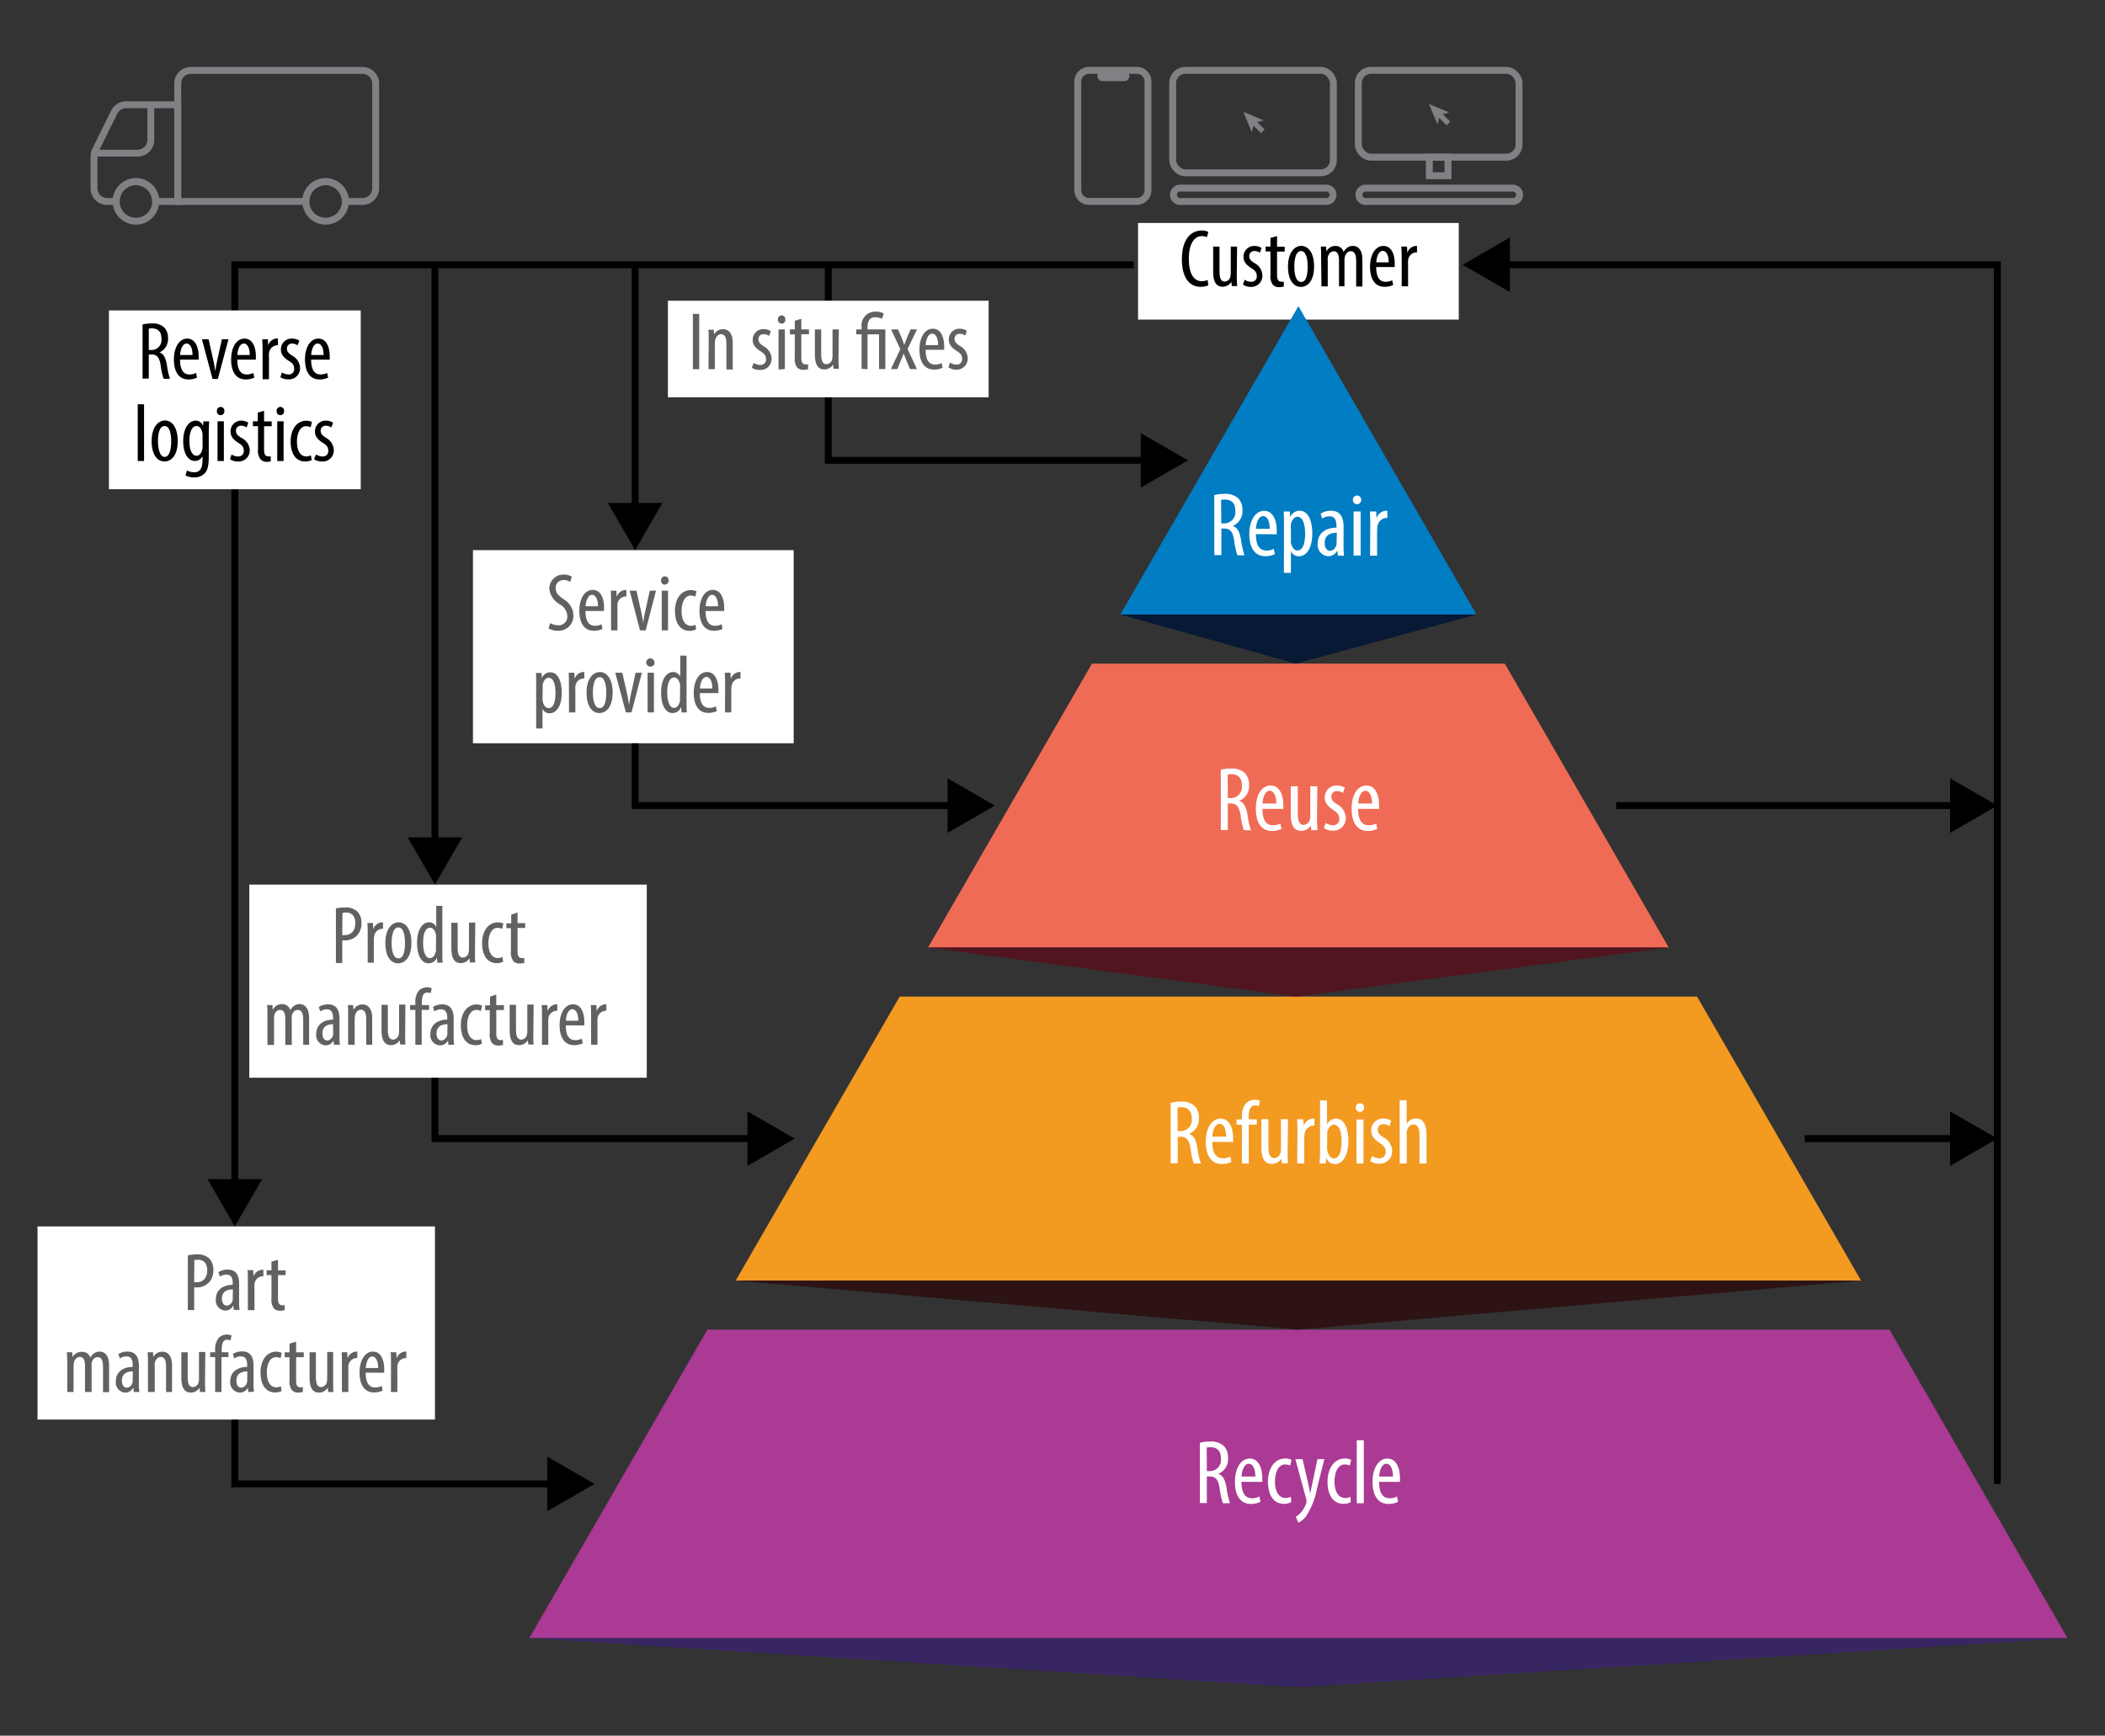 <svg id="Layer_1" data-name="Layer 1" xmlns="http://www.w3.org/2000/svg" xmlns:xlink="http://www.w3.org/1999/xlink" viewBox="0 0 396.16 326.69"><rect x="0" y="0" width="396.16" height="326.69" fill="#333333" stroke="none"/><defs><style>.cls-1,.cls-14,.cls-16,.cls-3{fill:none;}.cls-2{fill:#fff;}.cls-3{stroke:#000;}.cls-14,.cls-16,.cls-3{stroke-miterlimit:10;}.cls-14,.cls-3{stroke-width:1.3px;}.cls-4{fill:#007dc3;}.cls-5{fill:#f06b55;}.cls-6{fill:#f39a21;}.cls-7{fill:#aa3a93;}.cls-8{fill:#081935;}.cls-9{fill:#50151e;}.cls-10{fill:#2d1314;}.cls-11{fill:#382663;}.cls-12{fill:#606161;}.cls-13{clip-path:url(#clip-path);}.cls-14,.cls-16{stroke:#808184;}.cls-15{fill:#808184;}.cls-16{stroke-width:0.98px;}</style><clipPath id="clip-path"><rect class="cls-1" x="7.06" y="9.13" width="382.04" height="308.43"/></clipPath></defs><rect class="cls-2" x="89.01" y="103.55" width="60.36" height="36.35"/><rect class="cls-2" x="7.06" y="230.84" width="74.8" height="36.35"/><rect class="cls-2" x="46.92" y="166.5" width="74.8" height="36.35"/><polyline class="cls-3" points="104.5 279.3 44.19 279.3 44.19 267.19"/><polygon points="103 274.17 111.89 279.3 103 284.43 103 274.17"/><polyline class="cls-3" points="213.36 49.83 44.19 49.83 44.19 223.45"/><polygon points="39.06 221.95 44.19 230.84 49.32 221.95 39.06 221.95"/><polyline class="cls-3" points="375.9 279.3 375.9 49.83 282.65 49.83"/><polygon points="284.16 44.7 275.27 49.83 284.16 54.97 284.16 44.7"/><rect class="cls-2" x="214.18" y="41.97" width="60.36" height="18.18"/><polyline class="cls-3" points="155.88 49.83 155.88 86.65 216.19 86.65"/><polygon points="214.69 91.78 223.58 86.65 214.69 81.52 214.69 91.78"/><rect class="cls-2" x="125.7" y="56.6" width="60.36" height="18.18"/><polyline class="cls-3" points="179.84 151.63 119.53 151.63 119.53 139.9"/><polygon points="178.34 146.5 187.22 151.63 178.34 156.76 178.34 146.5"/><line class="cls-3" x1="119.53" y1="49.83" x2="119.53" y2="96.16"/><polygon points="114.39 94.66 119.53 103.55 124.66 94.66 114.39 94.66"/><polygon class="cls-4" points="277.87 115.67 210.84 115.67 244.36 57.62 277.87 115.67"/><polygon class="cls-5" points="314.06 178.35 174.65 178.35 205.51 124.91 283.2 124.91 314.06 178.35"/><polygon class="cls-6" points="350.25 241.03 138.46 241.03 169.32 187.58 319.39 187.58 350.25 241.03"/><polygon class="cls-7" points="133.13 250.27 99.61 308.33 389.1 308.33 355.59 250.27 133.13 250.27"/><path class="cls-2" d="M228.52,93.18a7.68,7.68,0,0,1,1.9-.22,3.58,3.58,0,0,1,2.61.82,3.12,3.12,0,0,1,.8,2.26A3,3,0,0,1,232,99v0c.86.25,1.3,1.08,1.56,2.59a17.15,17.15,0,0,0,.65,2.93h-1.33a14,14,0,0,1-.62-2.87c-.26-1.57-.76-2.17-1.89-2.17h-.51v5h-1.32Zm1.32,5.33h.55a2.09,2.09,0,0,0,2.1-2.31c0-1.34-.54-2.16-2-2.18a2.68,2.68,0,0,0-.68.07Z"/><path class="cls-2" d="M236.36,100.54c0,2.54,1,3.08,2,3.08a2.8,2.8,0,0,0,1.37-.32l.21,1a4.14,4.14,0,0,1-1.82.39c-2,0-3-1.63-3-4.17s1.13-4.37,2.79-4.37,2.37,1.78,2.37,3.67c0,.31,0,.53,0,.74Zm2.6-1c0-1.66-.6-2.4-1.23-2.4-.86,0-1.31,1.27-1.36,2.4Z"/><path class="cls-2" d="M241.64,98.86c0-1.27,0-2-.07-2.59h1.18l.07,1.06h0a1.89,1.89,0,0,1,1.75-1.2c1.44,0,2.4,1.54,2.4,4.27,0,3.07-1.27,4.31-2.57,4.31a1.58,1.58,0,0,1-1.45-1h0v4.12h-1.32Zm1.32,2.66a2.86,2.86,0,0,0,0,.68c.26,1.18.86,1.41,1.22,1.41,1.1,0,1.44-1.51,1.44-3.19s-.41-3.16-1.46-3.16c-.6,0-1.13.76-1.22,1.51a4.43,4.43,0,0,0,0,.64Z"/><path class="cls-2" d="M251.78,104.57l-.09-.88h-.05a1.86,1.86,0,0,1-1.65,1,2.12,2.12,0,0,1-2-2.37c0-2.08,1.66-3,3.53-3v-.26c0-1.11-.27-1.88-1.32-1.88a2.57,2.57,0,0,0-1.37.42l-.29-.92a3.53,3.53,0,0,1,1.94-.55c1.66,0,2.38,1.1,2.38,3v3.58a12.54,12.54,0,0,0,.09,1.89Zm-.19-4.29c-.69,0-2.28.12-2.28,1.92,0,1.08.55,1.48,1,1.48s1.08-.43,1.23-1.26a1.83,1.83,0,0,0,0-.46Z"/><path class="cls-2" d="M256.17,94.12a.78.78,0,1,1-1.56,0,.79.79,0,0,1,.77-.85A.77.77,0,0,1,256.17,94.12Zm-1.43,10.45v-8.3h1.33v8.3Z"/><path class="cls-2" d="M257.88,98.41c0-.7-.05-1.53-.06-2.14H259l.07,1.3h0a2,2,0,0,1,1.75-1.44l.28,0V97.5a1.27,1.27,0,0,0-.28,0,1.79,1.79,0,0,0-1.59,1.74,4.3,4.3,0,0,0-.06.75v4.6h-1.32Z"/><path class="cls-2" d="M229.75,144.88a7.73,7.73,0,0,1,1.9-.22,3.58,3.58,0,0,1,2.61.82,3.12,3.12,0,0,1,.81,2.27,3,3,0,0,1-1.86,3v0c.86.26,1.31,1.08,1.57,2.59a15.29,15.29,0,0,0,.65,2.93h-1.34a14.72,14.72,0,0,1-.62-2.86c-.26-1.58-.75-2.18-1.88-2.18h-.52v5h-1.32Zm1.32,5.34h.55a2.1,2.1,0,0,0,2.11-2.32c0-1.34-.55-2.16-2-2.18a2.71,2.71,0,0,0-.69.07Z"/><path class="cls-2" d="M237.59,152.24c0,2.54,1,3.09,2,3.09a2.74,2.74,0,0,0,1.37-.33l.21,1a4,4,0,0,1-1.82.4c-2,0-3-1.63-3-4.17,0-2.7,1.14-4.38,2.8-4.38s2.37,1.79,2.37,3.67c0,.31,0,.54,0,.74Zm2.61-1c0-1.66-.6-2.4-1.24-2.4-.85,0-1.3,1.27-1.35,2.4Z"/><path class="cls-2" d="M247.86,154c0,.92.06,1.64.07,2.26h-1.15l-.08-.87h0a2.17,2.17,0,0,1-1.78,1c-1.46,0-2-1.13-2-3.19V148h1.32V153c0,1.3.2,2.26,1.11,2.26a1.29,1.29,0,0,0,1.19-1.09,3.61,3.61,0,0,0,.06-.76V148h1.32Z"/><path class="cls-2" d="M249.5,154.9a2.59,2.59,0,0,0,1.33.43,1.12,1.12,0,0,0,1.22-1.2c0-.64-.22-1.07-1.06-1.63-1.08-.7-1.67-1.41-1.67-2.37a2.24,2.24,0,0,1,2.29-2.3,2.93,2.93,0,0,1,1.49.43l-.36,1a1.93,1.93,0,0,0-1.1-.36,1,1,0,0,0-1.08,1c0,.57.21.88,1,1.44a3,3,0,0,1,1.71,2.53,2.31,2.31,0,0,1-2.48,2.47,2.79,2.79,0,0,1-1.65-.49Z"/><path class="cls-2" d="M255.6,152.24c0,2.54,1,3.09,2,3.09A2.81,2.81,0,0,0,259,155l.2,1a3.94,3.94,0,0,1-1.82.4c-2,0-3-1.63-3-4.17,0-2.7,1.13-4.38,2.79-4.38s2.37,1.79,2.37,3.67c0,.31,0,.54,0,.74Zm2.61-1c0-1.66-.6-2.4-1.24-2.4-.85,0-1.3,1.27-1.35,2.4Z"/><path class="cls-2" d="M220.32,207.57a7.23,7.23,0,0,1,1.9-.22,3.58,3.58,0,0,1,2.61.82,3.12,3.12,0,0,1,.8,2.26,3,3,0,0,1-1.85,3v0c.86.26,1.3,1.08,1.56,2.59A17.11,17.11,0,0,0,226,219h-1.34a15.16,15.16,0,0,1-.61-2.87c-.26-1.58-.76-2.17-1.89-2.17h-.51v5h-1.32Zm1.32,5.33h.55a2.09,2.09,0,0,0,2.1-2.31c0-1.34-.54-2.16-2-2.18a2.63,2.63,0,0,0-.68.07Z"/><path class="cls-2" d="M228.16,214.93c0,2.53,1,3.08,2,3.08a2.8,2.8,0,0,0,1.37-.32l.21,1a4.14,4.14,0,0,1-1.82.39c-2,0-3-1.63-3-4.17s1.13-4.37,2.79-4.37,2.37,1.78,2.37,3.67c0,.31,0,.53,0,.74Zm2.6-1c0-1.66-.6-2.4-1.23-2.4-.86,0-1.31,1.27-1.36,2.4Z"/><path class="cls-2" d="M233.73,219v-7.29h-1v-1h1v-.5a3.73,3.73,0,0,1,.74-2.51,2.25,2.25,0,0,1,1.66-.7,2.3,2.3,0,0,1,1,.21l-.22,1a1.71,1.71,0,0,0-.72-.14c-.95,0-1.17,1-1.17,2.09v.52h1.51v1h-1.51V219Z"/><path class="cls-2" d="M242.34,216.69c0,.93,0,1.65.07,2.27h-1.15l-.09-.88h0a2.19,2.19,0,0,1-1.78,1c-1.46,0-2-1.13-2-3.19v-5.24h1.32v5.06c0,1.3.21,2.26,1.12,2.26a1.28,1.28,0,0,0,1.18-1.1,3.48,3.48,0,0,0,.07-.75v-5.47h1.32Z"/><path class="cls-2" d="M244.18,212.8c0-.7-.05-1.53-.07-2.14h1.18l.07,1.3h0a2,2,0,0,1,1.75-1.44l.27,0v1.35a1.18,1.18,0,0,0-.27,0,1.81,1.81,0,0,0-1.6,1.74,5.66,5.66,0,0,0-.05.75V219h-1.32Z"/><path class="cls-2" d="M248.36,219c0-.48.07-1.43.07-2v-9.88h1.32v4.54h0a1.85,1.85,0,0,1,1.75-1.11c1.28,0,2.26,1.49,2.26,4.2,0,3-1.24,4.37-2.52,4.37a1.74,1.74,0,0,1-1.65-1.21h0L249.5,219Zm1.39-2.94a1.67,1.67,0,0,0,.05.52c.31,1.23.88,1.46,1.24,1.46,1.06,0,1.44-1.44,1.44-3.21s-.39-3.14-1.46-3.14c-.62,0-1.13.77-1.23,1.48a2.78,2.78,0,0,0,0,.58Z"/><path class="cls-2" d="M256.72,208.51a.78.78,0,1,1-1.56,0,.79.79,0,0,1,.77-.86A.78.78,0,0,1,256.72,208.51ZM255.29,219v-8.3h1.32V219Z"/><path class="cls-2" d="M258.23,217.59a2.68,2.68,0,0,0,1.33.42,1.12,1.12,0,0,0,1.22-1.2c0-.63-.22-1.06-1.06-1.63-1.08-.7-1.66-1.4-1.66-2.36a2.23,2.23,0,0,1,2.28-2.3,2.8,2.8,0,0,1,1.49.43l-.36,1a2,2,0,0,0-1.1-.36,1,1,0,0,0-1.08,1c0,.56.21.87,1,1.44a3,3,0,0,1,1.71,2.52,2.31,2.31,0,0,1-2.48,2.47,2.85,2.85,0,0,1-1.65-.48Z"/><path class="cls-2" d="M263.41,207.09h1.32v4.46h0a2.27,2.27,0,0,1,.69-.72,2,2,0,0,1,1.11-.31c1.05,0,1.94.84,1.94,2.93V219h-1.32v-5.35c0-1-.22-2-1.11-2-.62,0-1.09.45-1.29,1.32a3.32,3.32,0,0,0,0,.64V219h-1.32Z"/><path class="cls-2" d="M225.81,271.56a7.22,7.22,0,0,1,1.9-.23,3.54,3.54,0,0,1,2.61.83,3.12,3.12,0,0,1,.8,2.26,3,3,0,0,1-1.85,3v0c.86.26,1.3,1.08,1.56,2.59a16.89,16.89,0,0,0,.65,2.93h-1.34a15,15,0,0,1-.61-2.86c-.26-1.58-.76-2.18-1.89-2.18h-.51v5h-1.32Zm1.32,5.33h.54a2.09,2.09,0,0,0,2.11-2.31c0-1.34-.55-2.17-2-2.18a2.68,2.68,0,0,0-.68.06Z"/><path class="cls-2" d="M233.65,278.91c0,2.54,1,3.09,2,3.09a2.79,2.79,0,0,0,1.37-.33l.2,1a3.93,3.93,0,0,1-1.81.4c-2,0-3-1.63-3-4.17s1.13-4.37,2.79-4.37,2.37,1.78,2.37,3.67c0,.31,0,.53,0,.73Zm2.6-1c0-1.67-.6-2.4-1.23-2.4-.86,0-1.31,1.26-1.36,2.4Z"/><path class="cls-2" d="M243,282.74a2.86,2.86,0,0,1-1.37.31c-1.82,0-3-1.46-3-4.2,0-2.39,1.2-4.33,3.27-4.33a2.63,2.63,0,0,1,1.17.26l-.26,1.08a2.22,2.22,0,0,0-.94-.22c-1.32,0-1.92,1.58-1.92,3.21,0,1.93.73,3.1,2,3.1a2.37,2.37,0,0,0,1-.22Z"/><path class="cls-2" d="M245.14,274.64l1.1,4.77c.15.65.24,1.2.34,1.72h0c.09-.47.23-1.1.36-1.7l1-4.79h1.3L247.9,280a14.84,14.84,0,0,1-2.06,5.35,4.55,4.55,0,0,1-1.49,1.27l-.48-1.13a4,4,0,0,0,1.16-1.05,5.08,5.08,0,0,0,.76-1.39,1.17,1.17,0,0,0,.09-.41.83.83,0,0,0,0-.31l-2.09-7.67Z"/><path class="cls-2" d="M254.21,282.74a2.86,2.86,0,0,1-1.37.31c-1.82,0-3-1.46-3-4.2,0-2.39,1.2-4.33,3.28-4.33a2.63,2.63,0,0,1,1.17.26l-.26,1.08a2.26,2.26,0,0,0-.94-.22c-1.32,0-1.93,1.58-1.93,3.21,0,1.93.74,3.1,2,3.1a2.37,2.37,0,0,0,1-.22Z"/><path class="cls-2" d="M255.34,271.08h1.33v11.86h-1.33Z"/><path class="cls-2" d="M259.55,278.91c0,2.54,1,3.09,2,3.09a2.74,2.74,0,0,0,1.37-.33l.21,1a4,4,0,0,1-1.82.4c-2,0-3-1.63-3-4.17s1.13-4.37,2.8-4.37,2.36,1.78,2.36,3.67c0,.31,0,.53,0,.73Zm2.6-1c0-1.67-.6-2.4-1.23-2.4-.86,0-1.3,1.26-1.36,2.4Z"/><polygon class="cls-8" points="210.84 115.67 243.88 124.91 277.87 115.67 210.84 115.67"/><polygon class="cls-9" points="174.65 178.35 243.88 187.58 314.06 178.35 174.65 178.35"/><polygon class="cls-10" points="350.25 241.03 244.36 250.27 138.46 241.03 350.25 241.03"/><polygon class="cls-11" points="99.61 308.33 244.36 317.56 389.1 308.33 99.61 308.33"/><polyline class="cls-3" points="142.17 214.31 81.86 214.31 81.86 202.86"/><polygon points="140.67 209.18 149.56 214.31 140.67 219.44 140.67 209.18"/><line class="cls-3" x1="81.86" y1="49.83" x2="81.86" y2="159.12"/><polygon points="76.73 157.61 81.86 166.5 86.99 157.61 76.73 157.61"/><path class="cls-12" d="M131.59,59.08V69.49H130.4V59.08ZM133.38,64c0-.88,0-1.33-.06-1.93h1l.06.89h0a1.9,1.9,0,0,1,1.71-1c1,0,1.81.78,1.81,2.58v5h-1.19V64.67c0-.88-.17-1.77-1-1.77-.5,0-1,.41-1.13,1.22a4.13,4.13,0,0,0-.05.66v4.71h-1.19Zm8.48,4.31a2.37,2.37,0,0,0,1.2.38,1,1,0,0,0,1.1-1.08c0-.57-.2-1-1-1.47-1-.63-1.5-1.26-1.5-2.13a2,2,0,0,1,2.06-2.07,2.51,2.51,0,0,1,1.34.39l-.32.9a1.73,1.73,0,0,0-1-.33.91.91,0,0,0-1,.94c0,.51.18.79.92,1.3a2.74,2.74,0,0,1,1.55,2.27,2.08,2.08,0,0,1-2.24,2.22,2.47,2.47,0,0,1-1.48-.43Zm5.94-8.17a.69.69,0,0,1-.72.77.7.7,0,0,1-.68-.77.72.72,0,0,1,.69-.78A.7.7,0,0,1,147.8,60.09Zm-1.28,9.4V62h1.19v7.47ZM150.81,60v2h1.44v.91h-1.44v4.43c0,1,.36,1.24.79,1.24a2.21,2.21,0,0,0,.48,0l0,.91a2.59,2.59,0,0,1-.88.12,1.54,1.54,0,0,1-1.18-.44,2.78,2.78,0,0,1-.44-1.89V62.93h-.92V62h.92V60.38Zm7,7.41c0,.84.05,1.49.06,2h-1l-.08-.79h0a2,2,0,0,1-1.61.92c-1.31,0-1.82-1-1.82-2.88V62h1.19v4.55c0,1.18.18,2,1,2a1.15,1.15,0,0,0,1.07-1,3.51,3.51,0,0,0,.06-.68V62h1.19Zm4.34,2V62.93h-1V62h1v-.5a2.57,2.57,0,0,1,2.71-2.84,3,3,0,0,1,1.47.36L166,60a3,3,0,0,0-1.24-.29c-1.2,0-1.49.83-1.49,2V62h3.35v7.47h-1.19V62.93h-2.16v6.56ZM169,62l.69,1.6c.19.44.33.87.5,1.32h0c.17-.48.34-.91.49-1.32l.68-1.6h1.22l-1.78,3.69,1.77,3.78h-1.3l-.71-1.68c-.17-.4-.31-.79-.5-1.28h0c-.15.44-.32.85-.49,1.28l-.7,1.68h-1.2l1.77-3.75L167.71,62Zm5.2,3.84c0,2.29.91,2.78,1.77,2.78a2.52,2.52,0,0,0,1.24-.29l.19.88a3.64,3.64,0,0,1-1.64.35c-1.79,0-2.72-1.46-2.72-3.75s1-3.94,2.52-3.94,2.13,1.61,2.13,3.31a6.24,6.24,0,0,1,0,.66Zm2.35-.88c0-1.5-.54-2.16-1.12-2.16-.77,0-1.17,1.14-1.22,2.16Zm2.22,3.28a2.33,2.33,0,0,0,1.2.38,1,1,0,0,0,1.1-1.08c0-.57-.2-1-1-1.47-1-.63-1.5-1.26-1.5-2.13a2,2,0,0,1,2.06-2.07,2.54,2.54,0,0,1,1.34.39l-.32.9a1.73,1.73,0,0,0-1-.33.91.91,0,0,0-1,.94c0,.51.18.79.92,1.3a2.74,2.74,0,0,1,1.55,2.27A2.08,2.08,0,0,1,180,69.58a2.53,2.53,0,0,1-1.49-.43Z"/><path class="cls-12" d="M103.54,117.28a3,3,0,0,0,1.5.41,1.63,1.63,0,0,0,1.73-1.76,2.68,2.68,0,0,0-1.38-2.16,3.84,3.84,0,0,1-2-2.89,2.63,2.63,0,0,1,2.75-2.73,2.68,2.68,0,0,1,1.47.39l-.3,1a2.11,2.11,0,0,0-1.23-.36,1.44,1.44,0,0,0-1.5,1.48c0,1,.54,1.44,1.53,2.15a3.56,3.56,0,0,1,1.8,3,2.78,2.78,0,0,1-2.91,2.91,3.57,3.57,0,0,1-1.76-.44Z"/><path class="cls-12" d="M110.19,115c0,2.29.91,2.78,1.78,2.78a2.48,2.48,0,0,0,1.23-.29l.19.88a3.64,3.64,0,0,1-1.64.35c-1.79,0-2.72-1.46-2.72-3.75s1-3.94,2.52-3.94,2.13,1.61,2.13,3.31c0,.28,0,.48,0,.66Zm2.35-.88c0-1.49-.54-2.16-1.11-2.16-.77,0-1.18,1.14-1.22,2.16Z"/><path class="cls-12" d="M115,113.11c0-.63,0-1.38-.06-1.93H116l.06,1.17h0a1.83,1.83,0,0,1,1.58-1.3l.25,0v1.22a1,1,0,0,0-.25,0,1.63,1.63,0,0,0-1.44,1.56,4.79,4.79,0,0,0,0,.68v4.14H115Z"/><path class="cls-12" d="M119.78,111.18l.94,4.2c.11.51.23,1.17.33,1.82h0c.08-.62.2-1.25.31-1.82l.93-4.2h1.17l-1.94,7.47h-1.07l-1.95-7.47Z"/><path class="cls-12" d="M125.82,109.25a.71.71,0,1,1-1.41,0,.71.71,0,0,1,.7-.77A.69.69,0,0,1,125.82,109.25Zm-1.28,9.4v-7.47h1.18v7.47Z"/><path class="cls-12" d="M131,118.47a2.62,2.62,0,0,1-1.24.27c-1.63,0-2.73-1.31-2.73-3.78,0-2.15,1.08-3.89,3-3.89a2.44,2.44,0,0,1,1.05.23l-.23,1a2,2,0,0,0-.85-.2c-1.19,0-1.73,1.42-1.73,2.89,0,1.75.66,2.8,1.76,2.8a2.1,2.1,0,0,0,.87-.2Z"/><path class="cls-12" d="M132.8,115c0,2.29.91,2.78,1.77,2.78a2.55,2.55,0,0,0,1.24-.29l.18.88a3.62,3.62,0,0,1-1.63.35c-1.8,0-2.72-1.46-2.72-3.75s1-3.94,2.51-3.94,2.14,1.61,2.14,3.31a6.24,6.24,0,0,1,0,.66Zm2.34-.88c0-1.49-.54-2.16-1.11-2.16-.77,0-1.17,1.14-1.22,2.16Z"/><path class="cls-12" d="M100.91,129c0-1.14,0-1.81-.06-2.33h1.07l.06.95h0a1.72,1.72,0,0,1,1.58-1.08c1.29,0,2.16,1.39,2.16,3.85,0,2.76-1.15,3.87-2.32,3.87a1.41,1.41,0,0,1-1.3-.86h0v3.71h-1.19Zm1.19,2.39a2.36,2.36,0,0,0,.05.62c.23,1.07.77,1.27,1.1,1.27,1,0,1.29-1.36,1.29-2.88s-.37-2.84-1.31-2.84c-.54,0-1,.68-1.1,1.36a3.57,3.57,0,0,0,0,.57Z"/><path class="cls-12" d="M107.07,128.55c0-.64,0-1.38-.06-1.93h1.07l.06,1.17h0a1.83,1.83,0,0,1,1.58-1.3l.24,0v1.22a.9.9,0,0,0-.24,0,1.62,1.62,0,0,0-1.44,1.56,4.72,4.72,0,0,0,0,.68v4.14h-1.19Z"/><path class="cls-12" d="M115.3,130.35c0,2.89-1.34,3.86-2.48,3.86-1.35,0-2.43-1.21-2.43-3.84s1.22-3.88,2.5-3.88S115.3,127.74,115.3,130.35Zm-3.72,0c0,1.24.22,2.92,1.3,2.92s1.22-1.76,1.22-2.92-.2-2.9-1.25-2.9S111.58,129.21,111.58,130.35Z"/><path class="cls-12" d="M117.12,126.62l.95,4.2c.1.51.23,1.17.32,1.82h0c.07-.62.2-1.25.31-1.82l.92-4.2h1.18l-1.95,7.47h-1.06l-2-7.47Z"/><path class="cls-12" d="M123.16,124.69a.69.69,0,0,1-.72.77.77.77,0,1,1,.72-.77Zm-1.28,9.4v-7.47h1.19v7.47Z"/><path class="cls-12" d="M129.21,123.41v8.89c0,.51,0,1.36.07,1.79h-1l-.08-.94h-.05a1.71,1.71,0,0,1-1.56,1.06c-1.26,0-2.17-1.37-2.17-3.82,0-2.66,1.09-3.9,2.25-3.9a1.46,1.46,0,0,1,1.36.9h0v-4ZM128,129.46a4.26,4.26,0,0,0,0-.5c-.07-.77-.54-1.45-1.11-1.45-1,0-1.32,1.38-1.32,2.88s.4,2.84,1.26,2.84c.37,0,.88-.2,1.14-1.29a2.24,2.24,0,0,0,0-.49Z"/><path class="cls-12" d="M131.71,130.46c0,2.29.92,2.78,1.78,2.78a2.55,2.55,0,0,0,1.24-.29l.18.88a3.64,3.64,0,0,1-1.64.35c-1.79,0-2.71-1.46-2.71-3.75s1-3.94,2.51-3.94,2.13,1.61,2.13,3.31c0,.28,0,.48,0,.66Zm2.35-.88c0-1.5-.54-2.16-1.11-2.16-.77,0-1.17,1.14-1.22,2.16Z"/><path class="cls-12" d="M136.47,128.55c0-.64-.05-1.38-.06-1.93h1.06l.07,1.17h0a1.82,1.82,0,0,1,1.57-1.3l.25,0v1.22a1,1,0,0,0-.25,0,1.61,1.61,0,0,0-1.43,1.56,3.62,3.62,0,0,0-.05.68v4.14h-1.19Z"/><line class="cls-3" x1="304.17" y1="151.63" x2="368.52" y2="151.63"/><polygon points="367.01 156.76 375.9 151.63 367.01 146.5 367.01 156.76"/><line class="cls-3" x1="339.65" y1="214.31" x2="368.52" y2="214.31"/><polygon points="367.01 219.44 375.9 214.31 367.01 209.18 367.01 219.44"/><path class="cls-12" d="M35.35,236.3a7.09,7.09,0,0,1,1.73-.2,3.15,3.15,0,0,1,2.3.77,2.93,2.93,0,0,1,.77,2.15,3.3,3.3,0,0,1-.63,2.13,3.05,3.05,0,0,1-2.45,1.16,4.44,4.44,0,0,1-.53,0v4.27H35.35Zm1.19,5a2,2,0,0,0,.46.05c1.18,0,2-.78,2-2.24,0-1.07-.45-2-1.77-2a2.75,2.75,0,0,0-.66.08Z"/><path class="cls-12" d="M44,246.56l-.08-.79h-.05a1.66,1.66,0,0,1-1.48.91,1.9,1.9,0,0,1-1.77-2.13c0-1.87,1.49-2.7,3.18-2.72v-.23c0-1-.25-1.7-1.19-1.7a2.22,2.22,0,0,0-1.24.39l-.26-.84a3.23,3.23,0,0,1,1.75-.49c1.49,0,2.14,1,2.14,2.67v3.23a11.47,11.47,0,0,0,.08,1.7Zm-.17-3.86c-.62,0-2.06.1-2.06,1.72,0,1,.5,1.33.92,1.33s1-.38,1.11-1.12a2.08,2.08,0,0,0,0-.42Z"/><path class="cls-12" d="M46.65,241c0-.63,0-1.37-.06-1.93h1.07l.06,1.17h0A1.82,1.82,0,0,1,49.32,239h.25v1.22h-.25a1.61,1.61,0,0,0-1.43,1.56,4.61,4.61,0,0,0,0,.68v4.14H46.65Z"/><path class="cls-12" d="M52.32,237.11v2h1.44V240H52.32v4.43c0,1,.35,1.24.79,1.24a2.28,2.28,0,0,0,.48,0l0,.91a2.47,2.47,0,0,1-.88.13,1.52,1.52,0,0,1-1.17-.45,2.75,2.75,0,0,1-.45-1.88V240h-.91v-.91h.91v-1.63Z"/><path class="cls-12" d="M12.66,256.45c0-.88-.05-1.33-.07-1.93h1l.06.93h0a1.89,1.89,0,0,1,1.69-1A1.55,1.55,0,0,1,17,255.54h0a2.4,2.4,0,0,1,.74-.85,1.8,1.8,0,0,1,1-.29c1,0,1.79.74,1.79,2.64v5H19.39v-4.68c0-1-.14-1.92-1.05-1.92-.49,0-.93.42-1.1,1.11a4.79,4.79,0,0,0,0,.68V262H16v-4.9c0-.83-.15-1.7-1-1.7-.48,0-1,.42-1.11,1.21a4.26,4.26,0,0,0-.05.64V262H12.66Z"/><path class="cls-12" d="M25.18,262l-.08-.79h-.05a1.66,1.66,0,0,1-1.48.91A1.9,1.9,0,0,1,21.8,260c0-1.87,1.49-2.7,3.18-2.72V257c0-1-.25-1.7-1.19-1.7a2.22,2.22,0,0,0-1.24.39l-.26-.84A3.23,3.23,0,0,1,24,254.4c1.49,0,2.14,1,2.14,2.67v3.23a11.47,11.47,0,0,0,.08,1.7ZM25,258.13c-.62,0-2.06.11-2.06,1.73,0,1,.5,1.33.92,1.33s1-.38,1.11-1.13a1.93,1.93,0,0,0,0-.41Z"/><path class="cls-12" d="M27.85,256.45c0-.88-.05-1.33-.06-1.93h1l.06.9h0a1.9,1.9,0,0,1,1.72-1c1,0,1.81.77,1.81,2.58v5H31.25v-4.82c0-.88-.17-1.78-1-1.78-.49,0-1,.42-1.13,1.22a4.47,4.47,0,0,0,0,.67V262H27.85Z"/><path class="cls-12" d="M38.58,260c0,.83.05,1.48.06,2h-1l-.08-.79h0a2,2,0,0,1-1.61.91c-1.31,0-1.82-1-1.82-2.87v-4.73h1.19v4.56c0,1.17.19,2,1,2a1.15,1.15,0,0,0,1.07-1,2.92,2.92,0,0,0,.06-.68v-4.93h1.19Z"/><path class="cls-12" d="M40.49,262v-6.57h-.94v-.91h.94v-.45a3.34,3.34,0,0,1,.67-2.25,2.21,2.21,0,0,1,2.42-.45l-.2.93a1.56,1.56,0,0,0-.65-.13c-.85,0-1,.92-1,1.89v.46H43v.91H41.68V262Z"/><path class="cls-12" d="M46.72,262l-.08-.79h0a1.67,1.67,0,0,1-1.48.91A1.91,1.91,0,0,1,43.33,260c0-1.87,1.5-2.7,3.19-2.72V257c0-1-.25-1.7-1.19-1.7a2.2,2.2,0,0,0-1.24.39l-.26-.84a3.22,3.22,0,0,1,1.74-.49c1.5,0,2.15,1,2.15,2.67v3.23a11.47,11.47,0,0,0,.08,1.7Zm-.17-3.87c-.62,0-2.06.11-2.06,1.73,0,1,.5,1.33.91,1.33s1-.38,1.12-1.13a1.93,1.93,0,0,0,0-.41Z"/><path class="cls-12" d="M53,261.81a2.6,2.6,0,0,1-1.23.28c-1.64,0-2.74-1.31-2.74-3.79,0-2.14,1.08-3.89,2.95-3.89a2.44,2.44,0,0,1,1.05.23l-.23,1a1.87,1.87,0,0,0-.85-.2c-1.19,0-1.73,1.42-1.73,2.88,0,1.75.67,2.8,1.76,2.8a2.1,2.1,0,0,0,.87-.2Z"/><path class="cls-12" d="M55.73,252.54v2h1.44v.91H55.73v4.43c0,1,.36,1.24.79,1.24a2.21,2.21,0,0,0,.48-.05l0,.91a2.55,2.55,0,0,1-.88.13,1.53,1.53,0,0,1-1.18-.45,2.75,2.75,0,0,1-.45-1.88v-4.33h-.91v-.91h.91v-1.64Z"/><path class="cls-12" d="M62.7,260c0,.83,0,1.48.06,2h-1l-.07-.79h0a2,2,0,0,1-1.61.91c-1.31,0-1.82-1-1.82-2.87v-4.73h1.19v4.56c0,1.17.18,2,1,2a1.17,1.17,0,0,0,1.07-1,3.58,3.58,0,0,0,.06-.68v-4.93H62.7Z"/><path class="cls-12" d="M64.35,256.45c0-.63,0-1.37-.06-1.93h1.06l.06,1.17h0A1.82,1.82,0,0,1,67,254.4h.25v1.22H67a1.62,1.62,0,0,0-1.44,1.56,4.7,4.7,0,0,0,0,.68V262H64.35Z"/><path class="cls-12" d="M68.82,258.37c0,2.28.92,2.78,1.78,2.78a2.55,2.55,0,0,0,1.24-.3l.18.88a3.64,3.64,0,0,1-1.64.36c-1.79,0-2.71-1.47-2.71-3.75s1-3.94,2.51-3.94,2.13,1.6,2.13,3.3c0,.28,0,.48,0,.67Zm2.35-.88c0-1.5-.54-2.17-1.11-2.17-.77,0-1.17,1.15-1.22,2.17Z"/><path class="cls-12" d="M73.58,256.45c0-.63,0-1.37-.06-1.93h1.06l.07,1.17h0a1.8,1.8,0,0,1,1.57-1.29h.25v1.22h-.25a1.62,1.62,0,0,0-1.44,1.56,4.7,4.7,0,0,0,0,.68V262H73.58Z"/><path class="cls-12" d="M63.22,171a6.63,6.63,0,0,1,1.73-.2,3.15,3.15,0,0,1,2.3.77,2.91,2.91,0,0,1,.77,2.14,3.3,3.3,0,0,1-.63,2.13A3,3,0,0,1,64.94,177h-.53v4.26H63.22Zm1.19,5a2,2,0,0,0,.46,0c1.18,0,2-.77,2-2.24,0-1.06-.44-2-1.76-2a2.27,2.27,0,0,0-.66.08Z"/><path class="cls-12" d="M69.2,175.66c0-.64,0-1.38-.07-1.93H70.2l.06,1.17h0a1.83,1.83,0,0,1,1.58-1.3l.24,0v1.22a.9.9,0,0,0-.24,0,1.62,1.62,0,0,0-1.44,1.56,4.61,4.61,0,0,0-.05.68v4.14H69.2Z"/><path class="cls-12" d="M77.43,177.46c0,2.89-1.35,3.86-2.49,3.86-1.34,0-2.42-1.22-2.42-3.84s1.21-3.88,2.5-3.88S77.43,174.85,77.43,177.46Zm-3.73,0c0,1.24.22,2.92,1.3,2.92s1.22-1.76,1.22-2.92-.2-2.9-1.25-2.9S73.7,176.32,73.7,177.46Z"/><path class="cls-12" d="M83.25,170.51v8.9c0,.51,0,1.36.06,1.79h-1l-.08-.94h0a1.73,1.73,0,0,1-1.56,1.06c-1.27,0-2.18-1.37-2.18-3.83,0-2.65,1.09-3.89,2.25-3.89a1.44,1.44,0,0,1,1.36.9h0v-4Zm-1.18,6.06c0-.16,0-.33,0-.5-.08-.77-.54-1.45-1.12-1.45-1,0-1.32,1.38-1.32,2.87s.4,2.85,1.26,2.85c.37,0,.88-.21,1.15-1.29a2.31,2.31,0,0,0,0-.49Z"/><path class="cls-12" d="M89.39,179.16c0,.84,0,1.48.06,2h-1l-.08-.79h0a2,2,0,0,1-1.61.91c-1.31,0-1.82-1-1.82-2.87v-4.72h1.19v4.55c0,1.18.19,2,1,2a1.15,1.15,0,0,0,1.07-1,2.87,2.87,0,0,0,.06-.68v-4.92h1.19Z"/><path class="cls-12" d="M94.7,181a2.48,2.48,0,0,1-1.23.28c-1.64,0-2.74-1.31-2.74-3.78,0-2.15,1.08-3.89,3-3.89a2.44,2.44,0,0,1,1,.23l-.23,1a2,2,0,0,0-.85-.2c-1.19,0-1.73,1.42-1.73,2.89,0,1.74.67,2.79,1.76,2.79a2,2,0,0,0,.87-.2Z"/><path class="cls-12" d="M97.4,171.75v2h1.44v.91H97.4v4.43c0,1,.36,1.23.79,1.23a2.27,2.27,0,0,0,.48,0l0,.91a2.59,2.59,0,0,1-.88.12,1.51,1.51,0,0,1-1.18-.45,2.73,2.73,0,0,1-.45-1.88v-4.32H95.3v-.91h.91v-1.64Z"/><path class="cls-12" d="M50.33,191.1c0-.88,0-1.33-.06-1.93h1l.06.92h0A1.89,1.89,0,0,1,53.08,189a1.56,1.56,0,0,1,1.56,1.14h0a2.28,2.28,0,0,1,.74-.84,1.73,1.73,0,0,1,1-.3c1,0,1.79.74,1.79,2.64v5H57.06V192c0-1-.14-1.91-1.05-1.91-.49,0-.93.41-1.1,1.11a4.7,4.7,0,0,0,0,.68v4.8H53.69v-4.9c0-.83-.15-1.69-1-1.69-.48,0-1,.41-1.11,1.2a4.4,4.4,0,0,0,0,.65v4.74H50.33Z"/><path class="cls-12" d="M62.85,196.64l-.08-.79h0a1.69,1.69,0,0,1-1.49.91,1.9,1.9,0,0,1-1.77-2.13c0-1.87,1.5-2.7,3.18-2.72v-.23c0-1-.25-1.7-1.19-1.7a2.24,2.24,0,0,0-1.23.39l-.27-.83a3.17,3.17,0,0,1,1.75-.5c1.5,0,2.14,1,2.14,2.67v3.23a11.47,11.47,0,0,0,.08,1.7Zm-.17-3.86c-.62,0-2,.11-2,1.73,0,1,.49,1.33.91,1.33s1-.39,1.11-1.13a2,2,0,0,0,0-.42Z"/><path class="cls-12" d="M65.52,191.1c0-.88,0-1.33-.06-1.93h1l.07.89h0a1.89,1.89,0,0,1,1.71-1c1,0,1.81.77,1.81,2.58v5H68.92v-4.82c0-.88-.17-1.77-1-1.77-.49,0-1,.41-1.12,1.22a4.13,4.13,0,0,0-.05.66v4.71H65.52Z"/><path class="cls-12" d="M76.25,194.6c0,.84,0,1.48.06,2h-1l-.08-.79h0a2,2,0,0,1-1.61.91c-1.31,0-1.82-1-1.82-2.87v-4.72h1.19v4.55c0,1.17.19,2,1,2a1.15,1.15,0,0,0,1.06-1,2.87,2.87,0,0,0,.06-.68v-4.92h1.19Z"/><path class="cls-12" d="M78.17,196.64v-6.56h-1v-.91h1v-.45a3.35,3.35,0,0,1,.66-2.26,2.17,2.17,0,0,1,2.42-.44l-.2.92a1.59,1.59,0,0,0-.65-.12c-.84,0-1,.91-1,1.88v.47h1.35v.91H79.36v6.56Z"/><path class="cls-12" d="M84.39,196.64l-.08-.79h0a1.66,1.66,0,0,1-1.48.91A1.9,1.9,0,0,1,81,194.63c0-1.87,1.49-2.7,3.18-2.72v-.23c0-1-.25-1.7-1.19-1.7a2.3,2.3,0,0,0-1.24.39l-.26-.83a3.14,3.14,0,0,1,1.75-.5c1.49,0,2.14,1,2.14,2.67v3.23a11.47,11.47,0,0,0,.08,1.7Zm-.17-3.86c-.62,0-2.06.11-2.06,1.73,0,1,.5,1.33.92,1.33s1-.39,1.11-1.13a2,2,0,0,0,0-.42Z"/><path class="cls-12" d="M90.7,196.45a2.48,2.48,0,0,1-1.23.28c-1.64,0-2.74-1.31-2.74-3.78,0-2.15,1.09-3.89,3-3.89a2.4,2.4,0,0,1,1,.23l-.23,1a1.87,1.87,0,0,0-.85-.2c-1.19,0-1.73,1.42-1.73,2.89,0,1.74.67,2.79,1.76,2.79a2,2,0,0,0,.87-.2Z"/><path class="cls-12" d="M93.4,187.19v2h1.44v.91H93.4v4.43c0,1,.36,1.23.79,1.23a2.27,2.27,0,0,0,.48,0l0,.91a2.59,2.59,0,0,1-.88.12,1.51,1.51,0,0,1-1.18-.45,2.74,2.74,0,0,1-.44-1.88v-4.32H91.3v-.91h.92v-1.64Z"/><path class="cls-12" d="M100.37,194.6c0,.84,0,1.48.06,2h-1l-.08-.79h0a2,2,0,0,1-1.61.91c-1.31,0-1.82-1-1.82-2.87v-4.72h1.19v4.55c0,1.17.18,2,1,2a1.15,1.15,0,0,0,1.07-1,3.51,3.51,0,0,0,.06-.68v-4.92h1.19Z"/><path class="cls-12" d="M102,191.1c0-.64,0-1.38-.06-1.93H103l.06,1.17h0a1.82,1.82,0,0,1,1.57-1.3l.25,0v1.22a1,1,0,0,0-.25,0,1.63,1.63,0,0,0-1.44,1.56,4.7,4.7,0,0,0,0,.68v4.14H102Z"/><path class="cls-12" d="M106.48,193c0,2.29.91,2.78,1.78,2.78a2.48,2.48,0,0,0,1.23-.29l.19.88a3.64,3.64,0,0,1-1.64.35c-1.79,0-2.72-1.46-2.72-3.75s1-3.94,2.52-3.94,2.13,1.61,2.13,3.31c0,.28,0,.48,0,.66Zm2.35-.88c0-1.5-.54-2.16-1.11-2.16-.78,0-1.18,1.14-1.22,2.16Z"/><path class="cls-12" d="M111.24,191.1c0-.64,0-1.38-.07-1.93h1.07l.06,1.17h0a1.83,1.83,0,0,1,1.58-1.3l.24,0v1.22a.9.9,0,0,0-.24,0,1.63,1.63,0,0,0-1.44,1.56,4.7,4.7,0,0,0,0,.68v4.14h-1.19Z"/><g class="cls-13"><path class="cls-14" d="M204.95,13.24h9a2.1,2.1,0,0,1,2.1,2.1V35.81a2.1,2.1,0,0,1-2.1,2.1h-9a2.11,2.11,0,0,1-2.11-2.11V15.35A2.11,2.11,0,0,1,204.95,13.24Z"/><path class="cls-15" d="M211.56,15.27h-4.08a.94.94,0,0,1-.94-.93v-1.1h6v1.1a.94.94,0,0,1-.94.93"/><rect class="cls-14" x="220.7" y="13.24" width="30.24" height="19.29" rx="2.37"/><path class="cls-14" d="M249.69,37.92H222a1.26,1.26,0,0,1,0-2.51h27.73a1.26,1.26,0,0,1,0,2.51Z"/><line class="cls-16" x1="235.92" y1="22.98" x2="237.66" y2="24.72"/><polygon class="cls-15" points="233.99 21.05 235.59 24.88 236.06 23.12 237.81 22.66 233.99 21.05"/><rect class="cls-14" x="255.64" y="13.24" width="30.24" height="16.34" rx="2.37"/><path class="cls-14" d="M284.62,37.92H256.89a1.26,1.26,0,0,1,0-2.51h27.73a1.26,1.26,0,1,1,0,2.51Z"/><line class="cls-16" x1="270.85" y1="21.5" x2="272.59" y2="23.24"/><polygon class="cls-15" points="268.92 19.57 270.53 23.4 270.99 21.65 272.75 21.18 268.92 19.57"/><rect class="cls-14" x="269" y="29.58" width="3.51" height="3.5"/></g><path d="M227.41,53.7a3.37,3.37,0,0,1-1.49.28c-2,0-3.49-1.64-3.49-5.17,0-4.11,2-5.42,3.68-5.42a2.62,2.62,0,0,1,1.3.26l-.27,1a2.38,2.38,0,0,0-1-.21c-1.11,0-2.4,1.08-2.4,4.26s1.17,4.23,2.43,4.23a2.65,2.65,0,0,0,1.1-.23Z"/><path d="M232.76,51.85c0,.83.05,1.48.07,2h-1l-.08-.79h0a2,2,0,0,1-1.6.91c-1.32,0-1.83-1-1.83-2.87V46.41h1.19V51c0,1.17.19,2,1,2a1.15,1.15,0,0,0,1.06-1,2.87,2.87,0,0,0,.06-.68V46.41h1.19Z"/><path d="M234.23,52.65a2.33,2.33,0,0,0,1.2.39,1,1,0,0,0,1.1-1.08c0-.57-.2-1-1-1.47-1-.63-1.5-1.27-1.5-2.13a2,2,0,0,1,2.06-2.07,2.51,2.51,0,0,1,1.34.39l-.32.89a1.8,1.8,0,0,0-1-.32.91.91,0,0,0-1,.94c0,.51.18.79.92,1.3a2.72,2.72,0,0,1,1.55,2.27A2.09,2.09,0,0,1,235.42,54a2.55,2.55,0,0,1-1.48-.43Z"/><path d="M240.34,44.44v2h1.44v.92h-1.44v4.43c0,1,.36,1.23.79,1.23a2.27,2.27,0,0,0,.48,0l0,.91a2.86,2.86,0,0,1-.88.12,1.51,1.51,0,0,1-1.18-.45,2.75,2.75,0,0,1-.45-1.88V47.33h-.91v-.92h.91V44.78Z"/><path d="M247.31,50.15C247.31,53,246,54,244.82,54c-1.34,0-2.42-1.22-2.42-3.84s1.22-3.88,2.5-3.88S247.31,47.54,247.31,50.15Zm-3.72,0c0,1.24.21,2.92,1.29,2.92s1.22-1.76,1.22-2.92-.2-2.9-1.25-2.9S243.59,49,243.59,50.15Z"/><path d="M248.63,48.34c0-.88,0-1.32-.06-1.93h1l.06.93h0a1.88,1.88,0,0,1,1.68-1.05,1.56,1.56,0,0,1,1.56,1.14h0a2.5,2.5,0,0,1,.74-.85,1.83,1.83,0,0,1,1-.29c1,0,1.79.74,1.79,2.64v5h-1.17V49.21c0-1-.14-1.92-1.05-1.92-.5,0-.93.42-1.1,1.12a4.61,4.61,0,0,0-.05.68v4.8H252V49c0-.83-.15-1.7-1-1.7-.48,0-1,.42-1.12,1.21a4.45,4.45,0,0,0,0,.65v4.74h-1.18Z"/><path d="M259,50.26c0,2.28.91,2.78,1.78,2.78a2.48,2.48,0,0,0,1.23-.29l.19.88a3.64,3.64,0,0,1-1.64.35c-1.79,0-2.72-1.47-2.72-3.75s1-3.94,2.52-3.94,2.13,1.61,2.13,3.31c0,.27,0,.47,0,.66Zm2.35-.88c0-1.5-.54-2.16-1.11-2.16-.78,0-1.18,1.14-1.22,2.16Z"/><path d="M263.8,48.34c0-.63-.05-1.37-.07-1.93h1.07l.06,1.18h0a1.83,1.83,0,0,1,1.58-1.3l.24,0v1.22a.9.9,0,0,0-.24,0A1.62,1.62,0,0,0,265,49.07a4.61,4.61,0,0,0,0,.68v4.14H263.8Z"/><g class="cls-13"><path class="cls-14" d="M70.7,15.74V35.45a2.48,2.48,0,0,1-2.47,2.47H65a3.72,3.72,0,1,0-7.44,0H33.45V15.72a2.47,2.47,0,0,1,2.47-2.47H68.21A2.49,2.49,0,0,1,70.7,15.74Z"/><path class="cls-14" d="M33.45,19.72v18.2H29.3a3.72,3.72,0,1,0-7.44,0h-1.7a2.47,2.47,0,0,1-2.47-2.47V29.39a2.35,2.35,0,0,1,.25-1.08l3.55-7.2a2.51,2.51,0,0,1,2.24-1.39Z"/><path class="cls-14" d="M29.3,37.92a3.72,3.72,0,1,1-3.72-3.73A3.71,3.71,0,0,1,29.3,37.92Z"/><path class="cls-14" d="M65,37.92a3.72,3.72,0,1,1-3.72-3.73A3.73,3.73,0,0,1,65,37.92Z"/><path class="cls-14" d="M17.69,28.82h8.2a2.49,2.49,0,0,0,2.49-2.49V19.72"/></g><rect class="cls-2" x="20.5" y="58.43" width="47.39" height="33.65"/><path d="M26.83,61.08a6.74,6.74,0,0,1,1.71-.2,3.18,3.18,0,0,1,2.35.74,2.8,2.8,0,0,1,.73,2A2.72,2.72,0,0,1,30,66.33v0c.77.23,1.17,1,1.41,2.33a14.49,14.49,0,0,0,.58,2.64h-1.2a13,13,0,0,1-.56-2.58c-.23-1.42-.68-2-1.7-2H28v4.54H26.83ZM28,65.88h.49a1.88,1.88,0,0,0,1.9-2.08c0-1.21-.49-1.95-1.77-2a2.24,2.24,0,0,0-.62.06Z"/><path d="M33.89,67.7c0,2.29.91,2.78,1.77,2.78a2.55,2.55,0,0,0,1.24-.29l.18.88a3.59,3.59,0,0,1-1.63.35c-1.8,0-2.72-1.46-2.72-3.75s1-3.94,2.51-3.94,2.14,1.61,2.14,3.31a6.24,6.24,0,0,1,0,.66Zm2.34-.88c0-1.5-.54-2.16-1.11-2.16-.77,0-1.17,1.14-1.22,2.16Z"/><path d="M39.26,63.86l.94,4.2c.11.51.23,1.17.32,1.82h0c.08-.62.2-1.25.31-1.82l.93-4.2H43L41,71.33H40L38,63.86Z"/><path d="M44.66,67.7c0,2.29.91,2.78,1.78,2.78a2.48,2.48,0,0,0,1.23-.29l.19.88a3.64,3.64,0,0,1-1.64.35c-1.79,0-2.72-1.46-2.72-3.75s1-3.94,2.52-3.94,2.13,1.61,2.13,3.31c0,.28,0,.48,0,.66ZM47,66.82c0-1.5-.54-2.16-1.11-2.16-.77,0-1.18,1.14-1.22,2.16Z"/><path d="M49.42,65.79c0-.64-.05-1.38-.06-1.93h1.06L50.48,65h0a1.83,1.83,0,0,1,1.58-1.3l.25,0V65a1,1,0,0,0-.25,0,1.63,1.63,0,0,0-1.44,1.56,4.79,4.79,0,0,0,0,.68v4.14H49.42Z"/><path d="M53.06,70.1a2.37,2.37,0,0,0,1.21.38,1,1,0,0,0,1.09-1.08c0-.57-.2-1-1-1.47-1-.63-1.49-1.26-1.49-2.13A2,2,0,0,1,55,63.73a2.57,2.57,0,0,1,1.34.39L56,65a1.73,1.73,0,0,0-1-.33.91.91,0,0,0-1,.94c0,.51.18.79.93,1.3a2.75,2.75,0,0,1,1.54,2.27,2.08,2.08,0,0,1-2.24,2.22A2.55,2.55,0,0,1,52.77,71Z"/><path d="M58.56,67.7c0,2.29.91,2.78,1.77,2.78a2.55,2.55,0,0,0,1.24-.29l.18.88a3.59,3.59,0,0,1-1.63.35c-1.79,0-2.72-1.46-2.72-3.75s1-3.94,2.52-3.94,2.13,1.61,2.13,3.31a6.24,6.24,0,0,1,0,.66Zm2.34-.88c0-1.5-.54-2.16-1.11-2.16-.77,0-1.17,1.14-1.22,2.16Z"/><path d="M25.92,76.09h1.19V86.77H25.92Z"/><path d="M33.45,83c0,2.89-1.34,3.86-2.48,3.86-1.35,0-2.43-1.22-2.43-3.84s1.22-3.88,2.51-3.88S33.45,80.42,33.45,83Zm-3.72,0C29.73,84.27,30,86,31,86s1.22-1.76,1.22-2.92-.2-2.9-1.25-2.9S29.73,81.89,29.73,83Z"/><path d="M39.35,79.3c0,.52-.06,1.19-.06,2.33v4.18c0,2-.25,2.71-.74,3.25a2.6,2.6,0,0,1-2,.8,3.52,3.52,0,0,1-1.64-.37l.28-.93a3,3,0,0,0,1.39.33c.94,0,1.53-.59,1.53-2.29v-.76h0a1.54,1.54,0,0,1-1.44.92c-1.33,0-2.19-1.5-2.19-3.7,0-2.74,1.25-3.89,2.34-3.89a1.47,1.47,0,0,1,1.39,1h0l.06-.85Zm-1.23,2.58a2.23,2.23,0,0,0-.06-.54c-.14-.51-.41-1.15-1.09-1.15-.86,0-1.32,1.16-1.32,2.81,0,1.92.6,2.78,1.32,2.78.36,0,.82-.17,1.07-1.06a2.74,2.74,0,0,0,.08-.68Z"/><path d="M42.22,77.37a.69.69,0,0,1-.72.77.7.7,0,0,1-.68-.77.72.72,0,0,1,.69-.78A.7.7,0,0,1,42.22,77.37Zm-1.28,9.4V79.3h1.19v7.47Z"/><path d="M43.58,85.54a2.37,2.37,0,0,0,1.21.38,1,1,0,0,0,1.09-1.08c0-.57-.2-1-1-1.47-1-.63-1.49-1.26-1.49-2.13a2,2,0,0,1,2-2.07,2.48,2.48,0,0,1,1.34.39l-.32.9a1.73,1.73,0,0,0-1-.33.91.91,0,0,0-1,.94c0,.51.18.79.93,1.3A2.75,2.75,0,0,1,47,84.64a2.08,2.08,0,0,1-2.24,2.22,2.55,2.55,0,0,1-1.48-.43Z"/><path d="M49.7,77.32v2h1.43v.91H49.7v4.43c0,1,.35,1.24.78,1.24a2.21,2.21,0,0,0,.48,0l0,.91a2.59,2.59,0,0,1-.88.12A1.54,1.54,0,0,1,49,86.42a2.78,2.78,0,0,1-.44-1.89V80.21H47.6V79.3h.91V77.66Z"/><path d="M53.46,77.37a.69.69,0,0,1-.72.77.7.7,0,0,1-.68-.77.72.72,0,0,1,.69-.78A.7.7,0,0,1,53.46,77.37Zm-1.28,9.4V79.3h1.19v7.47Z"/><path d="M58.67,86.59a2.65,2.65,0,0,1-1.24.27c-1.64,0-2.73-1.31-2.73-3.78,0-2.15,1.08-3.89,2.95-3.89a2.48,2.48,0,0,1,1.05.23l-.23,1a2.11,2.11,0,0,0-.85-.2c-1.19,0-1.73,1.42-1.73,2.89,0,1.75.66,2.8,1.76,2.8a2,2,0,0,0,.86-.21Z"/><path d="M59.48,85.54a2.41,2.41,0,0,0,1.21.38,1,1,0,0,0,1.09-1.08c0-.57-.2-1-1-1.47-1-.63-1.5-1.26-1.5-2.13a2,2,0,0,1,2.05-2.07,2.55,2.55,0,0,1,1.35.39l-.33.9a1.73,1.73,0,0,0-1-.33.92.92,0,0,0-1,.94c0,.51.19.79.93,1.3a2.75,2.75,0,0,1,1.54,2.27,2.08,2.08,0,0,1-2.24,2.22,2.57,2.57,0,0,1-1.48-.43Z"/></svg>